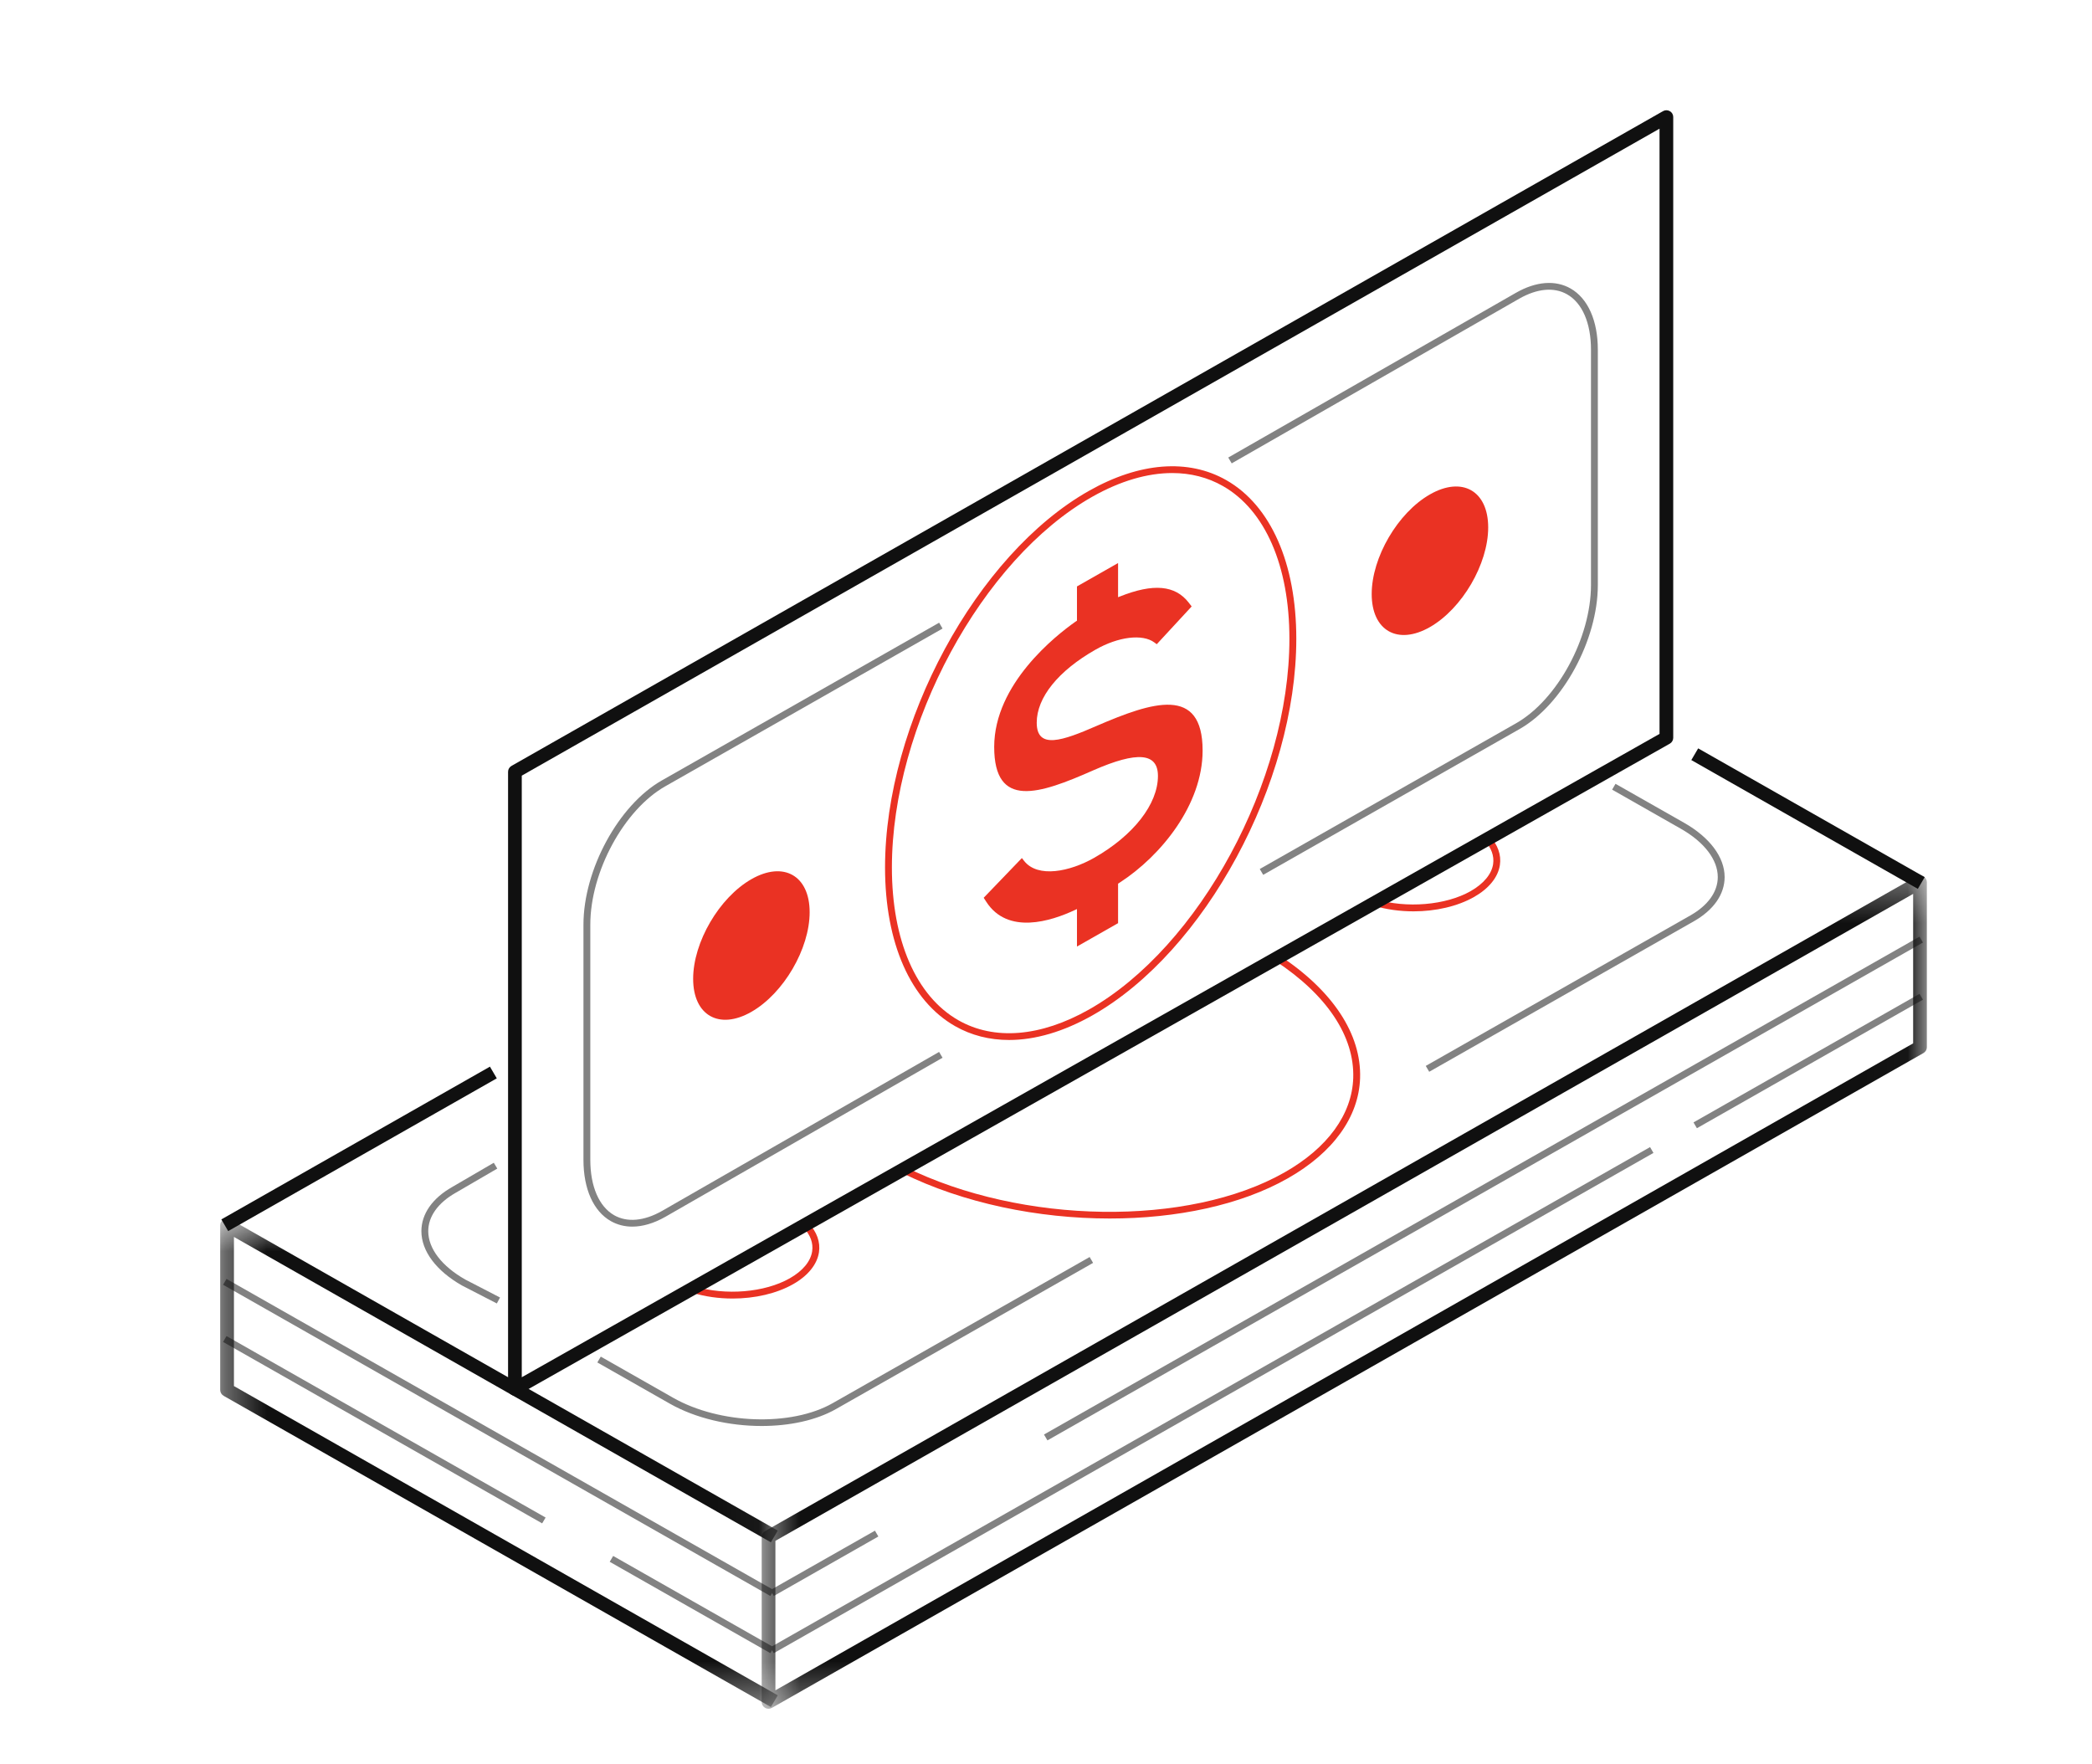 <svg width="51" height="43" viewBox="0 0 51 43" fill="none" xmlns="http://www.w3.org/2000/svg">
<path fill-rule="evenodd" clip-rule="evenodd" d="M41.232 18.529L46.754 21.669L46.921 21.383L41.399 18.244L41.232 18.529Z" fill="#101010"/>
<path fill-rule="evenodd" clip-rule="evenodd" d="M5.396 29.727L5.563 30.012L12.111 26.288L11.944 26.003L5.396 29.727Z" fill="#101010"/>
<path fill-rule="evenodd" clip-rule="evenodd" d="M18.568 34.763C17.782 34.763 16.962 34.579 16.326 34.217L14.562 33.214L14.646 33.072L16.41 34.075C17.546 34.721 19.29 34.781 20.297 34.208L26.564 30.644L26.648 30.787L20.381 34.35C19.894 34.627 19.244 34.763 18.568 34.763Z" fill="#828282"/>
<path fill-rule="evenodd" clip-rule="evenodd" d="M34.842 26.128L34.758 25.985L41.208 22.317C41.639 22.072 41.877 21.74 41.877 21.381C41.877 20.958 41.548 20.528 40.974 20.202L39.301 19.25L39.384 19.108L41.058 20.059C41.684 20.416 42.044 20.898 42.044 21.381C42.044 21.801 41.777 22.184 41.292 22.46L34.842 26.128Z" fill="#828282"/>
<path fill-rule="evenodd" clip-rule="evenodd" d="M12.112 31.776L11.262 31.338C10.633 30.98 10.273 30.498 10.273 30.014C10.273 29.594 10.54 29.211 11.025 28.936L12.038 28.346L12.123 28.488L11.109 29.078C10.678 29.323 10.44 29.655 10.44 30.014C10.44 30.437 10.769 30.867 11.343 31.193L12.19 31.631L12.112 31.776Z" fill="#828282"/>
<path fill-rule="evenodd" clip-rule="evenodd" d="M34.46 22.217C34.126 22.217 33.789 22.171 33.478 22.076L33.527 21.919C34.288 22.15 35.245 22.069 35.853 21.724C36.168 21.544 36.363 21.311 36.4 21.066C36.43 20.866 36.357 20.666 36.188 20.487L36.31 20.375C36.515 20.592 36.603 20.84 36.565 21.09C36.52 21.386 36.297 21.661 35.937 21.866C35.532 22.096 35 22.217 34.46 22.217Z" fill="#EA3223"/>
<path fill-rule="evenodd" clip-rule="evenodd" d="M17.86 31.656C17.525 31.656 17.187 31.61 16.874 31.514L16.923 31.357C17.685 31.589 18.643 31.51 19.253 31.163C19.568 30.984 19.762 30.751 19.799 30.506C19.83 30.307 19.758 30.108 19.59 29.929L19.712 29.817C19.916 30.034 20.003 30.281 19.965 30.531C19.919 30.826 19.696 31.101 19.337 31.305C18.931 31.536 18.399 31.656 17.86 31.656Z" fill="#EA3223"/>
<path fill-rule="evenodd" clip-rule="evenodd" d="M27.053 29.705C25.31 29.705 23.487 29.334 21.994 28.596L22.069 28.45C24.913 29.854 28.974 29.913 31.314 28.582C32.366 27.984 32.961 27.166 32.99 26.279C33.023 25.266 32.349 24.253 31.091 23.426L31.184 23.289C32.492 24.148 33.192 25.212 33.157 26.284C33.126 27.23 32.501 28.097 31.398 28.724C30.245 29.38 28.685 29.705 27.053 29.705Z" fill="#EA3223"/>
<path fill-rule="evenodd" clip-rule="evenodd" d="M12.72 18.909V33.575L40.457 17.891V3.137L12.72 18.909ZM12.553 34.024C12.524 34.024 12.495 34.017 12.47 34.002C12.418 33.973 12.386 33.918 12.386 33.86V18.814C12.386 18.755 12.418 18.701 12.47 18.671L40.541 2.71C40.593 2.68 40.656 2.68 40.708 2.71C40.76 2.739 40.791 2.793 40.791 2.852V17.986C40.791 18.045 40.759 18.1 40.708 18.129L12.636 34.002C12.611 34.017 12.582 34.024 12.553 34.024Z" fill="#101010"/>
<path fill-rule="evenodd" clip-rule="evenodd" d="M30.795 21.327L30.711 21.185L36.96 17.632C37.967 17.059 38.786 15.547 38.786 14.261V8.525C38.786 7.877 38.574 7.385 38.203 7.175C37.888 6.995 37.476 7.032 37.043 7.278L30.027 11.296L29.943 11.154L36.96 7.136C37.446 6.859 37.918 6.822 38.287 7.032C38.711 7.273 38.953 7.817 38.953 8.525V14.261C38.953 15.599 38.097 17.176 37.043 17.774L30.795 21.327Z" fill="#828282"/>
<path fill-rule="evenodd" clip-rule="evenodd" d="M15.414 29.903C15.226 29.903 15.049 29.858 14.89 29.768C14.467 29.528 14.224 28.984 14.224 28.276V22.54C14.224 21.201 15.081 19.625 16.134 19.026L22.895 15.18L22.978 15.323L16.218 19.169C15.211 19.741 14.391 21.254 14.391 22.54V28.276C14.391 28.923 14.604 29.415 14.974 29.626C15.29 29.805 15.701 29.768 16.134 29.523L22.894 25.644L22.978 25.786L16.218 29.665C15.94 29.823 15.666 29.903 15.414 29.903Z" fill="#828282"/>
<path fill-rule="evenodd" clip-rule="evenodd" d="M33.44 14.482C33.44 13.589 34.075 12.501 34.86 12.053C35.644 11.604 36.28 11.964 36.28 12.858C36.28 13.751 35.644 14.838 34.86 15.287C34.075 15.736 33.44 15.376 33.44 14.482Z" fill="#EA3223"/>
<path fill-rule="evenodd" clip-rule="evenodd" d="M16.898 23.862C16.898 22.969 17.534 21.881 18.318 21.433C19.102 20.984 19.738 21.345 19.738 22.238C19.738 23.131 19.102 24.219 18.318 24.667C17.534 25.116 16.898 24.756 16.898 23.862Z" fill="#EA3223"/>
<path fill-rule="evenodd" clip-rule="evenodd" d="M28.578 11.532C27.971 11.532 27.309 11.725 26.63 12.109C23.936 13.633 21.743 17.688 21.743 21.148C21.743 22.927 22.334 24.284 23.364 24.872C24.239 25.37 25.369 25.277 26.547 24.611C29.242 23.087 31.434 19.032 31.434 15.572C31.434 13.793 30.843 12.436 29.813 11.849C29.442 11.637 29.025 11.532 28.578 11.532ZM24.6 25.353C24.124 25.353 23.678 25.241 23.281 25.014C22.198 24.396 21.576 22.987 21.576 21.148C21.576 17.635 23.806 13.516 26.547 11.966C27.779 11.269 28.969 11.177 29.897 11.706C30.98 12.324 31.602 13.733 31.602 15.572C31.602 19.085 29.372 23.204 26.63 24.754C25.926 25.152 25.235 25.353 24.6 25.353Z" fill="#EA3223"/>
<path fill-rule="evenodd" clip-rule="evenodd" d="M26.255 23.075V22.161L26.208 22.183C25.625 22.457 24.568 22.796 24.044 21.984L23.981 21.886L24.912 20.918L24.966 20.987C25.301 21.413 26.085 21.247 26.673 20.913C27.633 20.367 28.229 19.602 28.229 18.916C28.229 18.352 27.728 18.308 26.653 18.779C25.331 19.365 24.237 19.728 24.237 18.208C24.237 16.67 25.747 15.488 26.209 15.162L26.255 15.131V14.296L27.257 13.726V14.559L27.3 14.542C28.115 14.217 28.649 14.264 28.98 14.692L29.051 14.784L28.2 15.705L28.142 15.662C27.854 15.448 27.264 15.52 26.708 15.837C25.797 16.355 25.274 17.004 25.274 17.618C25.274 18.281 25.908 18.057 26.737 17.695C28.097 17.108 29.318 16.712 29.318 18.297C29.318 19.614 28.307 20.86 27.305 21.511L27.257 21.542V22.505L26.255 23.075Z" fill="#EA3223"/>
<path fill-rule="evenodd" clip-rule="evenodd" d="M18.78 38.907L5.438 31.32L5.522 31.178L18.864 38.764L18.78 38.907Z" fill="#828282"/>
<path fill-rule="evenodd" clip-rule="evenodd" d="M18.78 40.301L14.864 38.074L14.948 37.931L18.864 40.158L18.78 40.301Z" fill="#828282"/>
<path fill-rule="evenodd" clip-rule="evenodd" d="M13.217 37.137L5.438 32.714L5.522 32.571L13.301 36.995L13.217 37.137Z" fill="#828282"/>
<path fill-rule="evenodd" clip-rule="evenodd" d="M18.864 40.301L18.78 40.158L40.226 27.964L40.309 28.106L18.864 40.301Z" fill="#828282"/>
<path fill-rule="evenodd" clip-rule="evenodd" d="M41.368 27.504L41.285 27.362L46.795 24.228L46.879 24.37L41.368 27.504Z" fill="#828282"/>
<path fill-rule="evenodd" clip-rule="evenodd" d="M25.535 35.114L25.451 34.971L46.795 22.834L46.879 22.977L25.535 35.114Z" fill="#828282"/>
<path fill-rule="evenodd" clip-rule="evenodd" d="M18.864 38.907L18.78 38.764L21.33 37.315L21.413 37.457L18.864 38.907Z" fill="#828282"/>
<mask id="mask0_29_1543" style="mask-type:luminance" maskUnits="userSpaceOnUse" x="5" y="29" width="14" height="13">
<path d="M5.368 29.705H18.961V41.614H5.368V29.705Z" fill="#221E2A"/>
</mask>
<g mask="url(#mask0_29_1543)">
<path fill-rule="evenodd" clip-rule="evenodd" d="M18.794 41.614L5.452 34.028C5.4 33.998 5.368 33.944 5.368 33.885V29.869C5.368 29.811 5.4 29.756 5.452 29.727C5.504 29.697 5.567 29.697 5.619 29.727L18.961 37.313L18.794 37.599L5.703 30.154V33.79L18.961 41.329L18.794 41.614Z" fill="#101010"/>
</g>
<mask id="mask1_29_1543" style="mask-type:luminance" maskUnits="userSpaceOnUse" x="18" y="21" width="29" height="21">
<path d="M18.569 21.341H46.974V41.656H18.569V21.341Z" fill="#221E2A"/>
</mask>
<g mask="url(#mask1_29_1543)">
<path fill-rule="evenodd" clip-rule="evenodd" d="M18.903 37.563V41.207L46.64 25.435V21.791L18.903 37.563ZM18.736 41.656C18.707 41.656 18.678 41.649 18.652 41.634C18.6 41.605 18.569 41.551 18.569 41.492V37.468C18.569 37.409 18.6 37.355 18.652 37.325L46.723 21.363C46.775 21.334 46.839 21.334 46.89 21.363C46.942 21.393 46.974 21.447 46.974 21.506V25.53C46.974 25.589 46.942 25.643 46.89 25.672L18.819 41.634C18.793 41.649 18.765 41.656 18.736 41.656Z" fill="#101010"/>
</g>
</svg>
